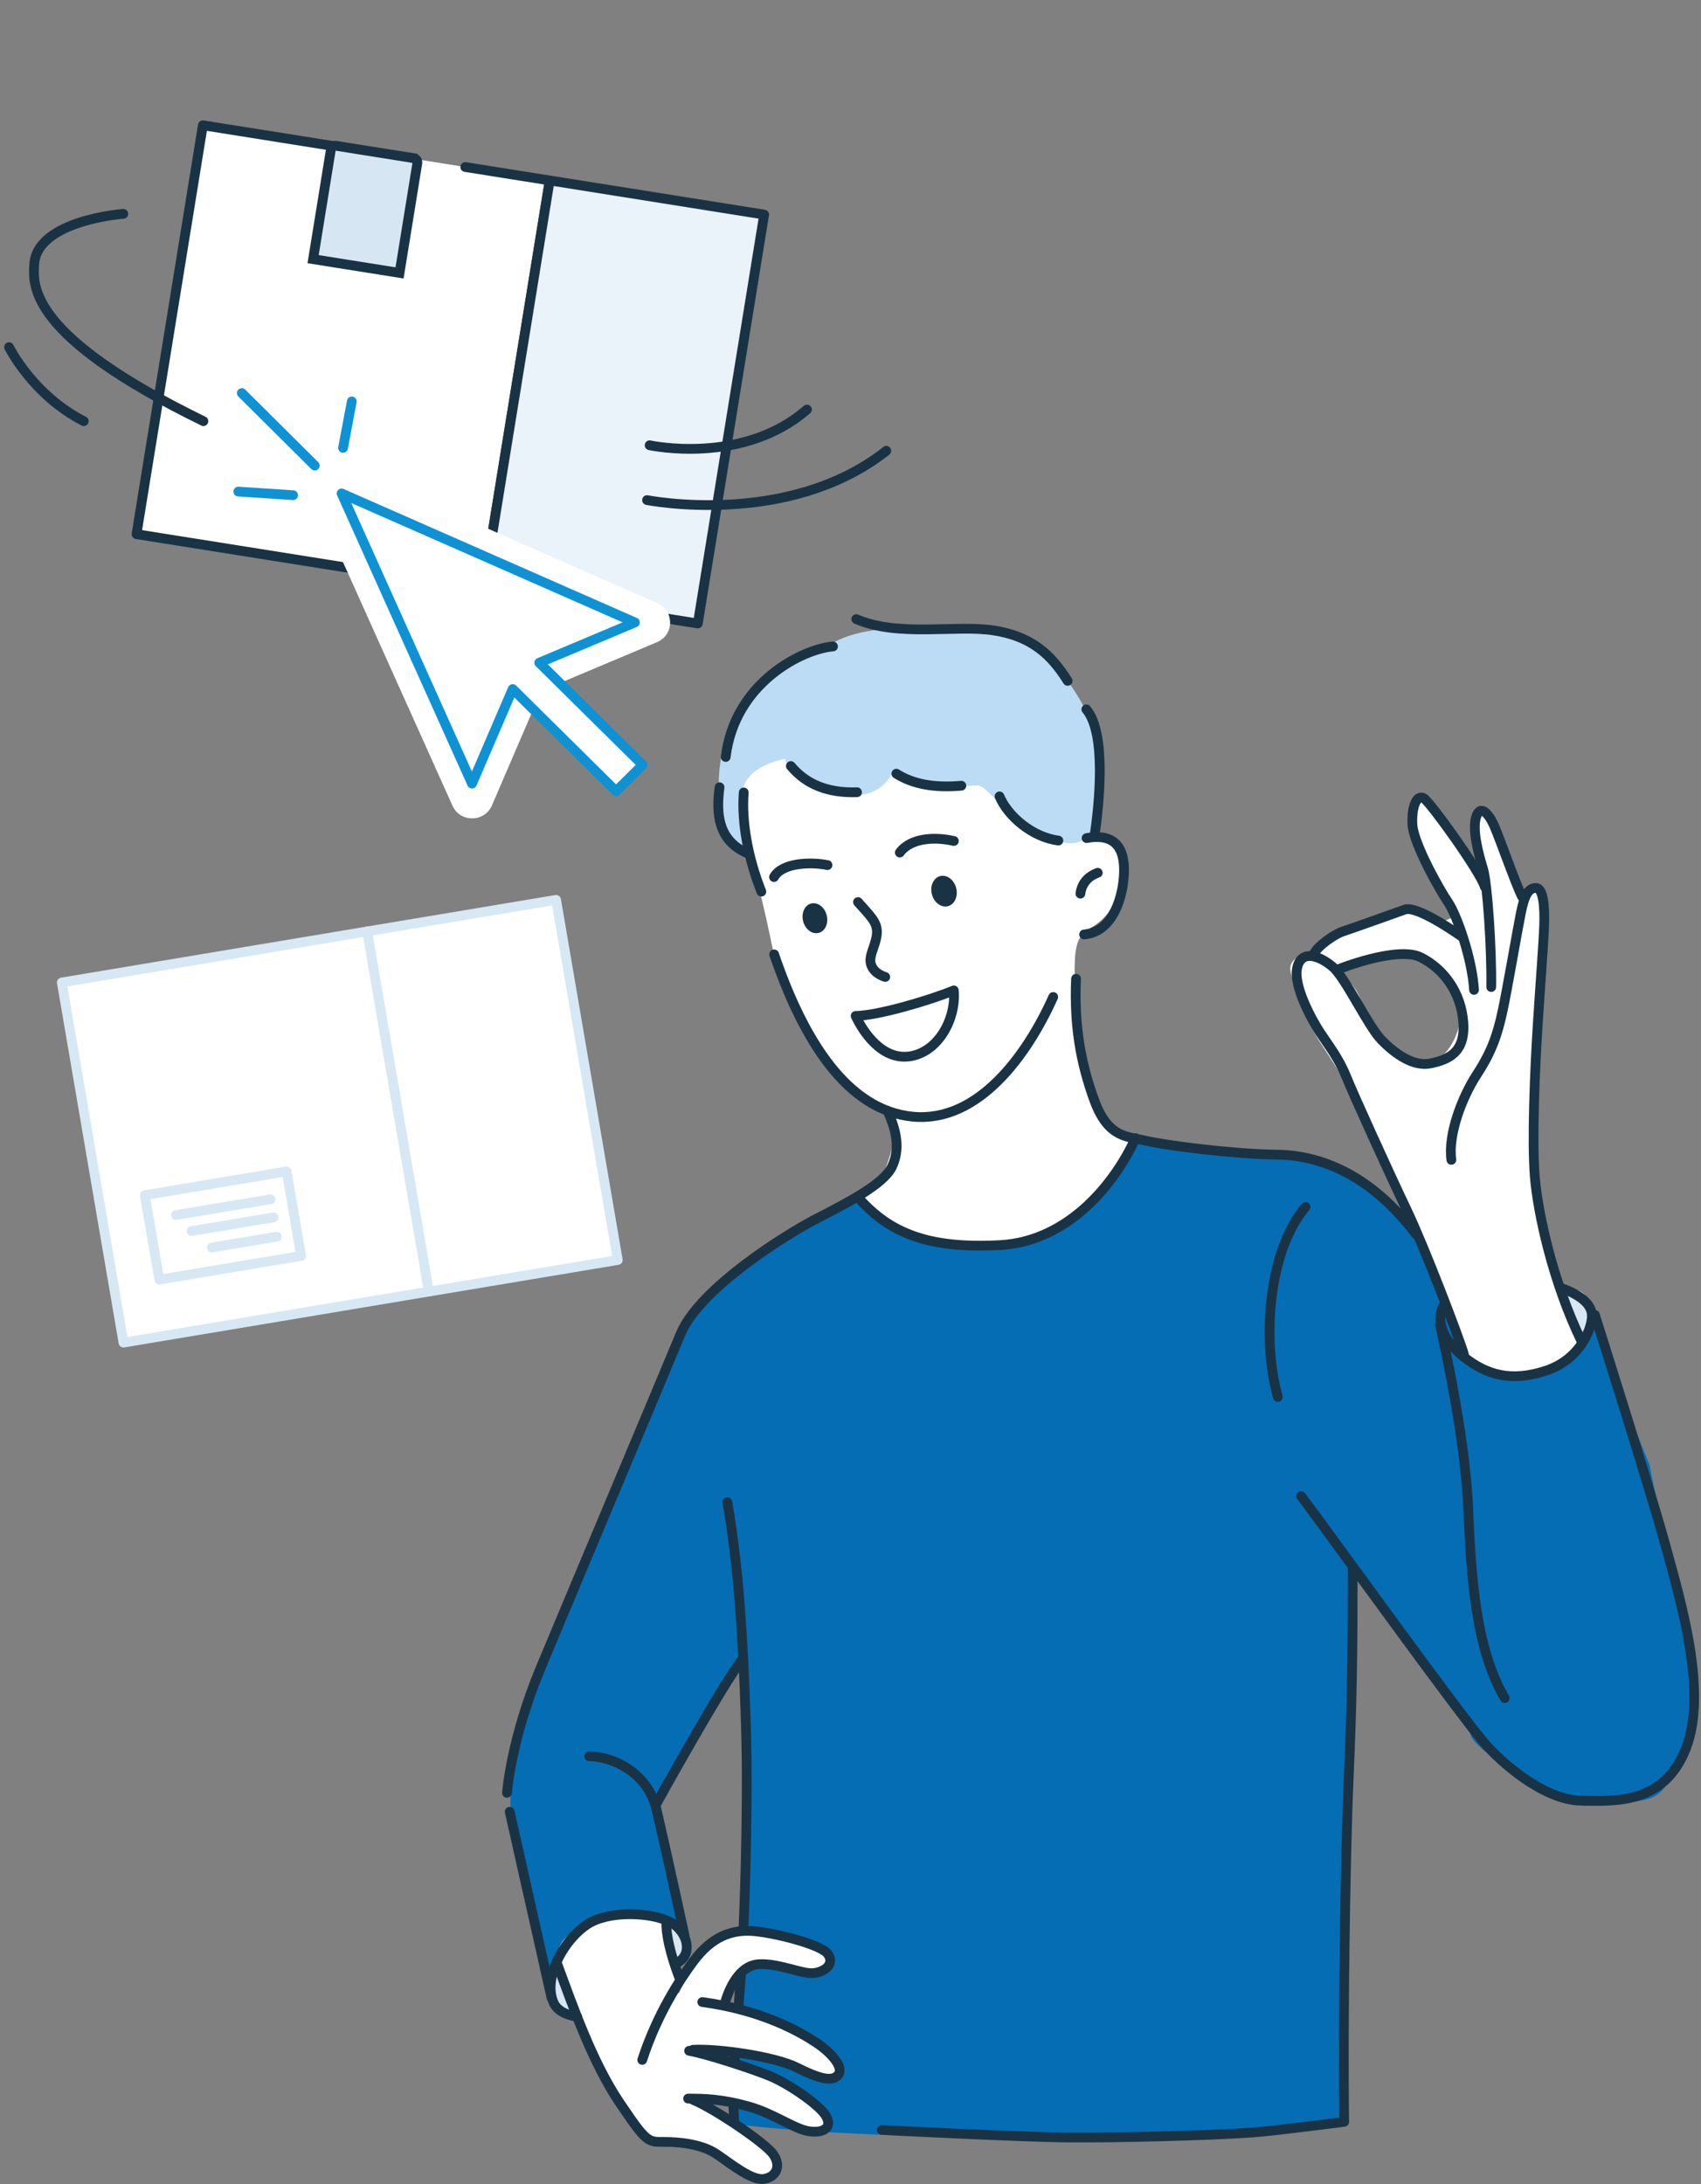 <svg fill="none" height="448" viewBox="0 0 349 448" width="349" xmlns="http://www.w3.org/2000/svg"><rect x="0" y="0" width="349" height="448" fill="#808080" stroke="none"/><path d="m75.351 191.051-62.667 10.471 12.648 73.872 62.667-10.471z" fill="#fff" stroke="#d7e8f4" stroke-linecap="round" stroke-linejoin="round" stroke-width="2"/><path d="m0 0h29.509v17.576h-29.509z" fill="#fff" stroke="#d7e8f4" stroke-linecap="round" stroke-linejoin="round" stroke-width="2" transform="matrix(-.986 .165 .169 .986 58.81 240.279)"/><path d="m55.5 245.995-19.407 3.237" stroke="#d7e8f4" stroke-linecap="round" stroke-linejoin="round" stroke-width="2"/><path d="m56.135 249.706-16.823 2.807" stroke="#d7e8f4" stroke-linecap="round" stroke-linejoin="round" stroke-width="2"/><path d="m56.812 253.666-13.342 2.225" stroke="#d7e8f4" stroke-linecap="round" stroke-linejoin="round" stroke-width="2"/><path d="m114.102 184.577-38.751 6.474 12.648 73.872 38.751-6.474-12.654-73.873z" fill="#fff" stroke="#d7e8f4" stroke-linecap="round" stroke-linejoin="round" stroke-width="2"/><path d="m112.785 37.014-71.164-11.32-13.616 83.874 71.164 11.32z" fill="#fff"/><path d="m68.431 29.957-26.81-4.263-13.616 83.874 71.164 11.32 13.615-83.874-17.326-2.755" stroke="#1a3344" stroke-linecap="round" stroke-linejoin="round" stroke-width="2"/><path d="m156.79 44.014-44.005-7-13.616 83.873 44.006 7.001 13.609-83.876z" fill="#eaf2fa" stroke="#1a3344" stroke-linecap="round" stroke-linejoin="round" stroke-width="2"/><path d="m84.892 32.443-15.984-2.543c-.486-.077-.937.251-1.012.726l-3.656 22.532 17.736 2.822 3.653-22.526c.077-.481-.254-.928-.734-1.002z" fill="#d6e7f3" stroke="#1a3344" stroke-miterlimit="10" stroke-width="2"/><path d="m60.135 101.569-11.242-.737" stroke="#0f92d4" stroke-linecap="round" stroke-linejoin="round" stroke-width="2"/><path d="m64.581 95.501-14.974-14.879" stroke="#0f92d4" stroke-linecap="round" stroke-linejoin="round" stroke-width="2"/><path d="m70.386 91.863 1.793-9.523" stroke="#0f92d4" stroke-linecap="round" stroke-linejoin="round" stroke-width="2"/><path d="m64.263 101.711 28.58 63.564c1.562 3.478 6.572 3.446 8.085-.064l10.117-23.497 23.766-10.001c3.546-1.497 3.578-6.441.065-7.987l-64.269-28.263c-4.002-1.755-8.101 2.287-6.328 6.248z" fill="#fff"/><path d="m131.85 156.901-21.212-20.968 19.634-8.262-60.186-26.459 26.758 59.522 8.345-19.406 21.211 20.968z" fill="#fff"/><path d="m131.85 156.901-21.212-20.968 19.634-8.262-60.186-26.459 26.758 59.522 8.345-19.406 21.211 20.968z" stroke="#0f92d4" stroke-linecap="round" stroke-linejoin="round" stroke-width="2"/><path d="m132.757 102.579s28.986 5.776 49.091-10.114" stroke="#1a3344" stroke-linecap="round" stroke-linejoin="round" stroke-width="2"/><path d="m133.285 91.33s19.062 4.186 32.283-7.329" stroke="#1a3344" stroke-linecap="round" stroke-linejoin="round" stroke-width="2"/><path d="m1.848 71.202s4.848 9.835 15.341 15.188" stroke="#1a3344" stroke-linecap="round" stroke-linejoin="round" stroke-width="2"/><path d="m25.3 43.863s-17.693 1.288-18.274 10.315c-.291 4.518-1.066 14.735 34.708 32.211" stroke="#1a3344" stroke-linecap="round" stroke-linejoin="round" stroke-width="2"/><path d="m326.898 271.544c-.046-.114-.046-.11 0 0z" fill="#d7e8f4"/><path d="m112.22 340.41c5.264-10.506 14.893-37.896 17.082-41.993 2.182-4.098 9.927-26.827 13.602-29.926 3.67-3.1 7.563-6.504 18.462-14.968 11.952-8.035 14.889-7.696 14.889-7.696s7.405 11.868 33.436 9.223c0 0 13.913-4.022 23.192-21.309 0 0 18.231 3.019 28.706 3.413 1.543.204 6.288-1.434 16.97 4.725 3.464 1.996 6.541 5.431 10.166 8.75 4.829 4.426 10.672 13.088 13.258 23.1-3.403-1.342-4.435 2.726 6.011 7.788 0 0 11.798 2.156 13.542-3.039 0 0 5.924-5.52 5.364-6.928.671 1.682 11.455 28.858 11.541 28.933 0 0 2.496 13.076 6.292 27.26 3.983 14.899 2.849 26.582 2.829 28.284 0 .215-3.121 5.62-3.327 6.009-4.235 8-3.837 7.162-19.31 8.39-23.731-10.761-23.222-14.754-23.222-14.754l-23.671-33.669s-.585 27.54-1.089 29.666c-.499 2.132-.444 33.275-.69 36.364-.252 3.09-2.96 38.665-.59 44.809l.535 2.82s-12.362 2.59-61.454 2.59c-43.902.499-64.922-2.7-64.922-2.7l3.459-54.532s-.913-37.133-1.75-39.089c-.413-.968-10.154 15.247-16.995 29.033-.237-.115 1.558 2.924 2.021 8.399.464 5.47 4.679 18.816 4.22 19.715 0 0-2.218-5.171-5.414-5.395-3.202-.22-17.334-3.055-20.011 6.249l-3.141 7.112-3.257-13.481s-4.24-11.863-4.234-23.502c.004-11.689 4.26-23.168 7.512-29.647l-.01-.004z" fill="#046db4"/><path d="m114.262 405.033c.998-.738 3.348 5.899 4.033 8.125 0 0-.09.774-2.43 0-2.339-.773-2.601-7.386-1.603-8.125z" fill="#d7e8f4"/><path d="m137.167 394.553c.847-.674 2.863 2.28 3.453 4.202l.146.319s-.64 2.102-1.512 2.965c-.878.864-1.281-.513-2.199-2.859-.917-2.346-.731-3.948.112-4.622z" fill="#d7e8f4"/><path d="m326.407 270.467c.227-1.293-.02-5.865-3.716-5.994-3.695-.125-3.937 1.143-2.293 3.449 1.643 2.311 3.63 7.471 4.663 6.084 1.029-1.383 1.346-3.544 1.346-3.544z" fill="#d7e8f4"/><path clip-rule="evenodd" d="m221.999 191.765c-1.261 1.477-1.482 3.813-1.518 7.202-.035 3.389 2.476 22.305 4.271 28.444 4.446 4.591 4.305 4.467 7.91 6.613-5.123 9.447-12.337 19.864-29 21.381-13.103 1.163-34.444-7.262-23.388-12.902 1.502-1.971 2.879-7.491 2.879-7.491s.337-3.818-2.33-7.596c-1.739-2.471-5.817-4.198-7.854-6.658-1.649-1.997-6.08-7.702-8.233-10.961-2.148-3.254-3.242-5.67-4.508-8.788-1.26-3.12-2.641-11.899-4.416-18.377-1.734-6.334-3.63-11.454-4.603-18.008-.489-3.289-.781-8.774 1.377-11.644 1.467-1.951 4.608-2.535 6.856-2.859 6.484-.944 13.199.394 19.578 1.626 3.882.754 7.638 1.832 11.464 2.805 2.975.764 5.935 1.687 8.899 2.436 7.653 1.927 15.786 4.442 22.778 7.995 2.552 1.298 3.52 6.643 3.52 6.643s5.197 2.645 5.036 5.72c-.101 1.911-1.029 6.084-1.951 7.765-.882 1.602-1.911 2.94-3.383 4.133-1.306 1.058-2.238 1.203-3.368 2.526l-.015-.005z" fill="#fff" fill-rule="evenodd"/><path d="m225.901 161.51c.58.978.267 16.015-10.88 10.062-11.142-5.955-12.246-10.491-14.585-10.472-2.34.02-13.033 2.012-17.183-2.864 0 0-3.388 8.504-14.843 3.105 0 0-7.325-3.215-7.325-5.67 0 0-9.771 1.487-8.803 8.644.963 7.157 2.49 13.551-1.437 9.468-3.928-4.083-4.976-18.297-.247-25.484 4.728-7.187 10.204-14.373 18.875-15.422 0 0 3.863-4.028 16.517-4.068 12.655-.045 22.461-2.86 32.283 9.823 9.816 12.681 7.627 22.873 7.627 22.873v.005z" fill="#bcdbf4"/><path d="m324.118 274.644s-7.436 13.136-20.736 5.535c-1.573-.898-3.013-1.913-3.718-3.999-2.234-6.638-10.742-35.259-12.814-34.775l-8.647-25.948s-10.441-15.272-8.061-16.854c2.38-1.577 7.794 2.44 9.075 6.638 1.286 4.197 5.813 14.988 14.898 12.737s7.27-7.567 6.317-10.621c-.958-3.055-2.903-15.308-17.635-11.03-14.727 4.277-8.692 6.752-10.674 4.512-1.981-2.241-3.851-4.657-1.093-6.673 2.752-2.017 17.736-11.784 24.75-5.48 7.018 6.298 3.504-5.591 3.504-5.591l8.561-1.886 6.978 9.527-5.541 37.687 5.863 20.318 8.969 25.899.005.004z" fill="#fff"/><path d="m272.855 195.363s-9.095-.583-8.037 4.013c1.059 4.597 3.968 11.309 5.889 14.205 1.921 2.895 10.492 15.891 10.713 19.664.227 3.773 12.61 26.063 13.986 27.855 1.377 1.786 5.289 12.712 11.515 10.032 6.232-2.68 7.477-52.705 7.477-52.705s-4.422-34.602-6.625-34.123c-2.198.484-18.21 7.541-18.21 7.541s11.253 11.799 9.912 18.087c-1.341 6.289-7.084 13.082-16.608 4.367-9.529-8.714-7.204-12.343-9.161-14.154-1.956-1.812 2.617-2.381 2.617-2.381l-3.474-2.405.005.004z" fill="#fff"/><path d="m324.118 275.248c-1.372-5.021-10.961-20.927-9.746-47.449 1.11-24.131 3.242-42.802 1.488-44.944-1.759-2.141-2.839.399-3.515 2.676-.675 2.276-3.378 24.476-7.834 32.236-4.457 7.756-7.704 17.793-6.756 20.199z" fill="#fff"/><path d="m269.557 195.363s2.974-3.678 10.627-5.909c7.654-2.231 8.017-4.816 15.766 0l4.321 2.765-30.719 3.144z" fill="#fff"/><path d="m302.348 203.189s-.812-11.235-5.586-18.462c-4.406-6.668-9.428-17.284-6.141-20.772.448-.475 1.22-.44 1.613.084 2.239 2.98 10.85 13.246 12.544 18.491l-2.435 20.653z" fill="#fff"/><path d="m305.948 204.527s.358-19.62-2.072-27.111c-2.435-7.491-1.442-11.679.454-11.06 1.89.624 5.586 14.179 7.749 17.923l-6.126 20.243z" fill="#fff"/><path clip-rule="evenodd" d="m195.671 203.255s-6.454 2.34-11.864 3.633c-4.235 1.013-8.58 1.592-8.58 1.592s5.137 10.79 13.033 7.771c7.895-3.024 7.416-12.996 7.416-12.996z" fill="#fff" fill-rule="evenodd"/><path clip-rule="evenodd" d="m135.534 393.079s-24.483-1.367-20.924 11.051c2.385 8.33 11.213 34.981 23.379 36.254 0 0 5.404.12 9.049 2.236 3.646 2.111 7.533 5.619 11.006 3.813 3.474-1.807-.68-6.069-.68-6.069l-15.589-9.897 8.803 1.123s12.705 4.307 14.556 5.2c1.85.894 6.66.514 4.88-1.931-1.785-2.446-13.103-11.984-24.079-13.007l.691-1.397s17.848 2.42 22.218 5.789c0 0 4.037.283 3.209-2.097-.826-2.386-5.279-5.801-5.279-5.801l-7.136-3.158-9.05-3.445-1.841-1.195s2.546-7.661 5.869-7.476c3.323.19 7.245.843 10.215 1.403 2.974.558 5.682-.659 5.672-1.962-.005-1.303-6.917-4.192-6.917-4.192l-10.986-2.266-2.753.938s-4.85 1.258-6.569 4.018-4.038 7.956-4.038 7.956l-1.251-6.673-2.47-9.214h.015z" fill="#fff" fill-rule="evenodd"/><g stroke-width="2"><path d="m220.774 200.759c-.409 9.572.917 17.233 3.766 24.989 2.848 7.756 6.821 7.357 10.688 8.265s17.711 2.72 26.67 2.82 19.34 4.033 28.708 16.425" stroke="#1a3344" stroke-linecap="round" stroke-linejoin="round"/><path d="m222.942 171.91c7.501-1.382 8.011 4.342 7.567 8.625-.444 4.282-2.48 10.635-8.076 11.14" stroke="#1a3344" stroke-linecap="round" stroke-linejoin="round"/><path d="m225.23 179.023c-2.415.883-3.368 2.645-3.559 4.282" stroke="#1a3344" stroke-linecap="round" stroke-linejoin="round"/><path d="m217.153 172.415c-5.339-.694-10.365-4.971-12.08-9.064" stroke="#1a3344" stroke-linecap="round" stroke-linejoin="round"/><path d="m224.57 171.506c.907-6.254 2.536-20.987-1.684-26.008" stroke="#1a3344" stroke-linecap="round" stroke-linejoin="round"/><path d="m197.243 161.165c-5.672.494-9.952-.344-13.335-2.466" stroke="#1a3344" stroke-linecap="round" stroke-linejoin="round"/><path d="m175.847 162.498c-5.722.194-10.3-1.428-13.587-5.371" stroke="#1a3344" stroke-linecap="round" stroke-linejoin="round"/><path d="m219.05 139.659c-3.429-5.485-7.487-9.163-15.201-10.351s-19.542 1.413-28.168-2.32" stroke="#1a3344" stroke-linecap="round" stroke-linejoin="round"/><path d="m170.911 132.597c-6.186.509-20.177 7.362-22.016 22.674" stroke="#1a3344" stroke-linecap="round" stroke-linejoin="round"/><path d="m147.634 161.479c-.701 5.231-.434 10.945 5.773 13.561" stroke="#1a3344" stroke-linecap="round" stroke-linejoin="round"/><path d="m152.595 162.547c-.483 6.139.918 13.561 3.615 20.343" stroke="#1a3344" stroke-linecap="round" stroke-linejoin="round"/><path d="m216.094 204.496c-5.298 11.819-15.302 25.804-28.757 24.556-13.457-1.248-22.451-15.567-28.506-33.295" stroke="#1a3344" stroke-linecap="round" stroke-linejoin="round"/><path d="m195.701 203.149c-4.971 2.036-15.579 5.186-20.146 5.231 1.432 3.104 5.329 9.173 11.147 8.289 5.818-.883 9.493-7.665 8.999-13.514z" stroke="#1a3344" stroke-linecap="round" stroke-linejoin="round"/><path d="m176.038 185.027c2.516 2.874 3.953 4.083 3.882 6.264-.07 2.181-1.431 4.222-1.33 5.849s1.467 2.77 3.04 3.254" stroke="#1a3344" stroke-linecap="round" stroke-linejoin="round"/><path d="m169.782 177.446c-3.423-.699-9.322-.504-10.975 2.455" stroke="#1a3344" stroke-linecap="round" stroke-linejoin="round"/><path d="m195.706 172.499c-3.736-.858-8.773-.738-11.092 2.376" stroke="#1a3344" stroke-linecap="round" stroke-linejoin="round"/><path d="m232.969 233.449c-3.942 8.744-13.416 21.182-27.815 21.946-14.399.763-22.421-2.296-28.899-9.568" stroke="#1a3344" stroke-linecap="round" stroke-linejoin="round"/><path d="m182.084 227.869c1.88 4.038 2.632 7.821.942 11.425-1.694 3.598-9.221 7.452-15.493 10.68-6.272 3.229-24.023 14.29-27.901 23.657-3.877 9.368-22.551 53.713-28.703 68.476-6.15 14.763-6.902 25.634-6.902 25.634" stroke="#1a3344" stroke-linecap="round" stroke-linejoin="round"/><path d="m104.577 371.624 8.576 38.17" stroke="#1a3344" stroke-linecap="round" stroke-linejoin="round"/><path d="m120.893 360.239c4.854.07 12.009 3.324 13.799 10.9 1.79 7.577 5.753 25.848 5.753 25.848" stroke="#1a3344" stroke-linecap="round" stroke-linejoin="round"/><path d="m152.358 340.276c-4.044 5.061-17.626 29.61-17.626 29.61" stroke="#1a3344" stroke-linecap="round" stroke-linejoin="round"/><path d="m149.231 308.134c2.274 12.951 3.237 27.545 3.812 45.807.574 18.266-.515 41.889-.515 41.889" stroke="#1a3344" stroke-linecap="round" stroke-linejoin="round"/><path d="m138.569 402.797c3.544-1.532 2.773-5.869-.323-8.1-3.091-2.231-11.853-2.999-16.814-.509-4.962 2.49-10.372 11.159-7.795 16.709 1.159 2.426 4.784 2.75 4.784 2.75" stroke="#1a3344" stroke-linecap="round" stroke-linejoin="round"/><path d="m136.703 394.123c-.066 3.952 1.739 9.118 2.773 11.799" stroke="#1a3344" stroke-linecap="round" stroke-linejoin="round"/><path d="m114.343 402.862c3.221 8.739 7.214 20.153 12.756 28.383 5.54 8.23 5.798 8.101 9.084 8.101 3.288 0 7.795.444 10.825 2.485 3.03 2.042 7.28 5.55 9.791 5.101 2.511-.45 3.544-2.68 1.805-5.101-1.74-2.42-12.373-9.502-16.366-11.099" stroke="#1a3344" stroke-linecap="round" stroke-linejoin="round"/><path d="m141.18 430.457c3.524 0 6.892.1 12.251 1.567s9.595 4.751 12.66 5.155c3.065.405 4.749-.907 3.317-3.233s-7.708-6.569-11.384-8.085c-3.676-1.518-12.963-4.547-16.638-5.206" stroke="#1a3344" stroke-linecap="round" stroke-linejoin="round"/><path d="m142.153 420.45c4.951-.304 16.689 1.313 21.337 3.639s7.25 2.98 8.475 1.517c1.225-1.462-1.225-4.447-4.493-6.618-3.267-2.17-11.026-6.667-23.378-8.334" stroke="#1a3344" stroke-linecap="round" stroke-linejoin="round"/><path d="m148.672 411.067c.923-3.294 3.02-7.925 7.024-8.17 4.003-.245 8.807 2.011 11.086 1.831s4.497-1.707 3.141-3.843-11.888-4.632-15.831-4.816c-3.942-.185-8.001 1.053-11.873 6.284-2.435 3.283-7.32 10.535-10.447 20.163" stroke="#1a3344" stroke-linecap="round" stroke-linejoin="round"/><path d="m267.864 247.573c-7.613 8.919-9.01 27.191-5.687 38.97" stroke="#1a3344" stroke-linecap="round" stroke-linejoin="round"/><path d="m266.966 306.881c8.717 11.699 33.456 46.111 38.065 51.167 4.608 5.055 12.619 11.204 19.334 11.304 6.716.1 17.031.894 21.539-10.71 4.507-11.604-1.004-30.046-4.306-42.044s-14.374-46.905-14.374-46.905" stroke="#1a3344" stroke-linecap="round" stroke-linejoin="round"/><path d="m295.456 271.844s5.098 21.85 5.753 37.068 1.633 29.357 7.522 39.398" stroke="#1a3344" stroke-linecap="round" stroke-linejoin="round"/><path d="m320.317 264.188c3.403 1.238 6.186 3.035 6.297 5.561s-2.269 9.043-9.418 11.399-12.14.898-16.849-2.81c-4.709-3.709-5.788-7.921-4.028-10.781" stroke="#1a3344" stroke-linecap="round" stroke-linejoin="round"/><path d="m300.347 277.779c-.908-3.2-8.057-21.916-11.752-29.657-3.696-7.741-10.921-23.632-12.413-27.35-1.493-3.723-3.822-6.678-5.37-9.039-1.547-2.36-5.55-9.512-4.653-13.291.897-3.782 4.653-2.36 7.28-.12 2.627 2.241 7.22 12.109 9.967 14.948 2.748 2.84 6.565 5.61 10.144 4.847 3.58-.764 7.104-2.187 6.686-8.33-.419-6.144-3.938-10.99-8.713-13.411-4.774-2.421-16.889 2.42-16.889 2.42" stroke="#1a3344" stroke-linecap="round" stroke-linejoin="round"/><path d="m269.612 195.607c.716-1.536 4.119-3.958 5.909-4.547s10.084-3.543 12.71-4.492c2.627-.948 11.757 5.61 11.757 5.61" stroke="#1a3344" stroke-linecap="round" stroke-linejoin="round"/><path d="m302.434 203.049c-.418-6.677-3.64-15.537-5.309-17.957-1.669-2.421-7.158-12.108-7.34-16.011-.182-3.898 1.013-6.204 2.385-5.315 1.371.888 11.46 14.888 12.473 18.137" stroke="#1a3344" stroke-linecap="round" stroke-linejoin="round"/><path d="m305.958 202.46c.121-7.741-.777-21.266-1.669-24.221-.897-2.955-2.269-7.916-1.432-10.636s2.566-.768 3.701 1.772c1.134 2.541 4.356 11.814 5.727 14.534" stroke="#1a3344" stroke-linecap="round" stroke-linejoin="round"/><path d="m297.781 237.906c-.716-5.081 2.087-12.702 5.253-17.544 3.161-4.846 4.235-8.389 5.193-12.701.958-4.313 3.1-16.895 3.821-20.439.716-3.543 1.538-5.115 3.101-5.081 1.562.035 1.789 4.193 1.669 7.682-.121 3.489-.716 10.99-1.311 20.203s-1.235 24.051-.595 31.488c.641 7.436 3.701 21.5 9.549 33.554" stroke="#1a3344" stroke-linecap="round" stroke-linejoin="round"/></g><path d="m191.19 183.399c-.425-1.707.35-3.365 1.732-3.701 1.381-.337 2.846.774 3.271 2.482.425 1.707-.351 3.365-1.732 3.702-1.382.336-2.846-.775-3.271-2.483z" fill="#1a3344"/><path d="m164.775 188.934c-.415-1.667.333-3.283 1.671-3.609 1.339-.327 2.76.76 3.175 2.427.414 1.667-.334 3.284-1.672 3.61-1.339.327-2.76-.761-3.174-2.428z" fill="#1a3344"/><path d="m277.534 321.709c0 17.179-.116 27.086-.823 43.052-.706 15.966-1.215 52.635-.912 70.458 0 0-14.092 1.853-18.815 2.194-9.334.671-28.061 1.092-37.419 1.033-9.667-.06-38.636-1.55-38.636-1.55" stroke="#1a3344" stroke-linecap="round" stroke-linejoin="round" stroke-width="2"/><path d="m152.035 404.903-.524 7.072" stroke="#1a3344" stroke-linecap="round" stroke-linejoin="round" stroke-width="2"/><path d="m150.75 421.074v2.086" stroke="#1a3344" stroke-linecap="round" stroke-linejoin="round" stroke-width="2"/><path d="m150.457 431.51.176 3.648" stroke="#1a3344" stroke-linecap="round" stroke-linejoin="round" stroke-width="2"/></svg>